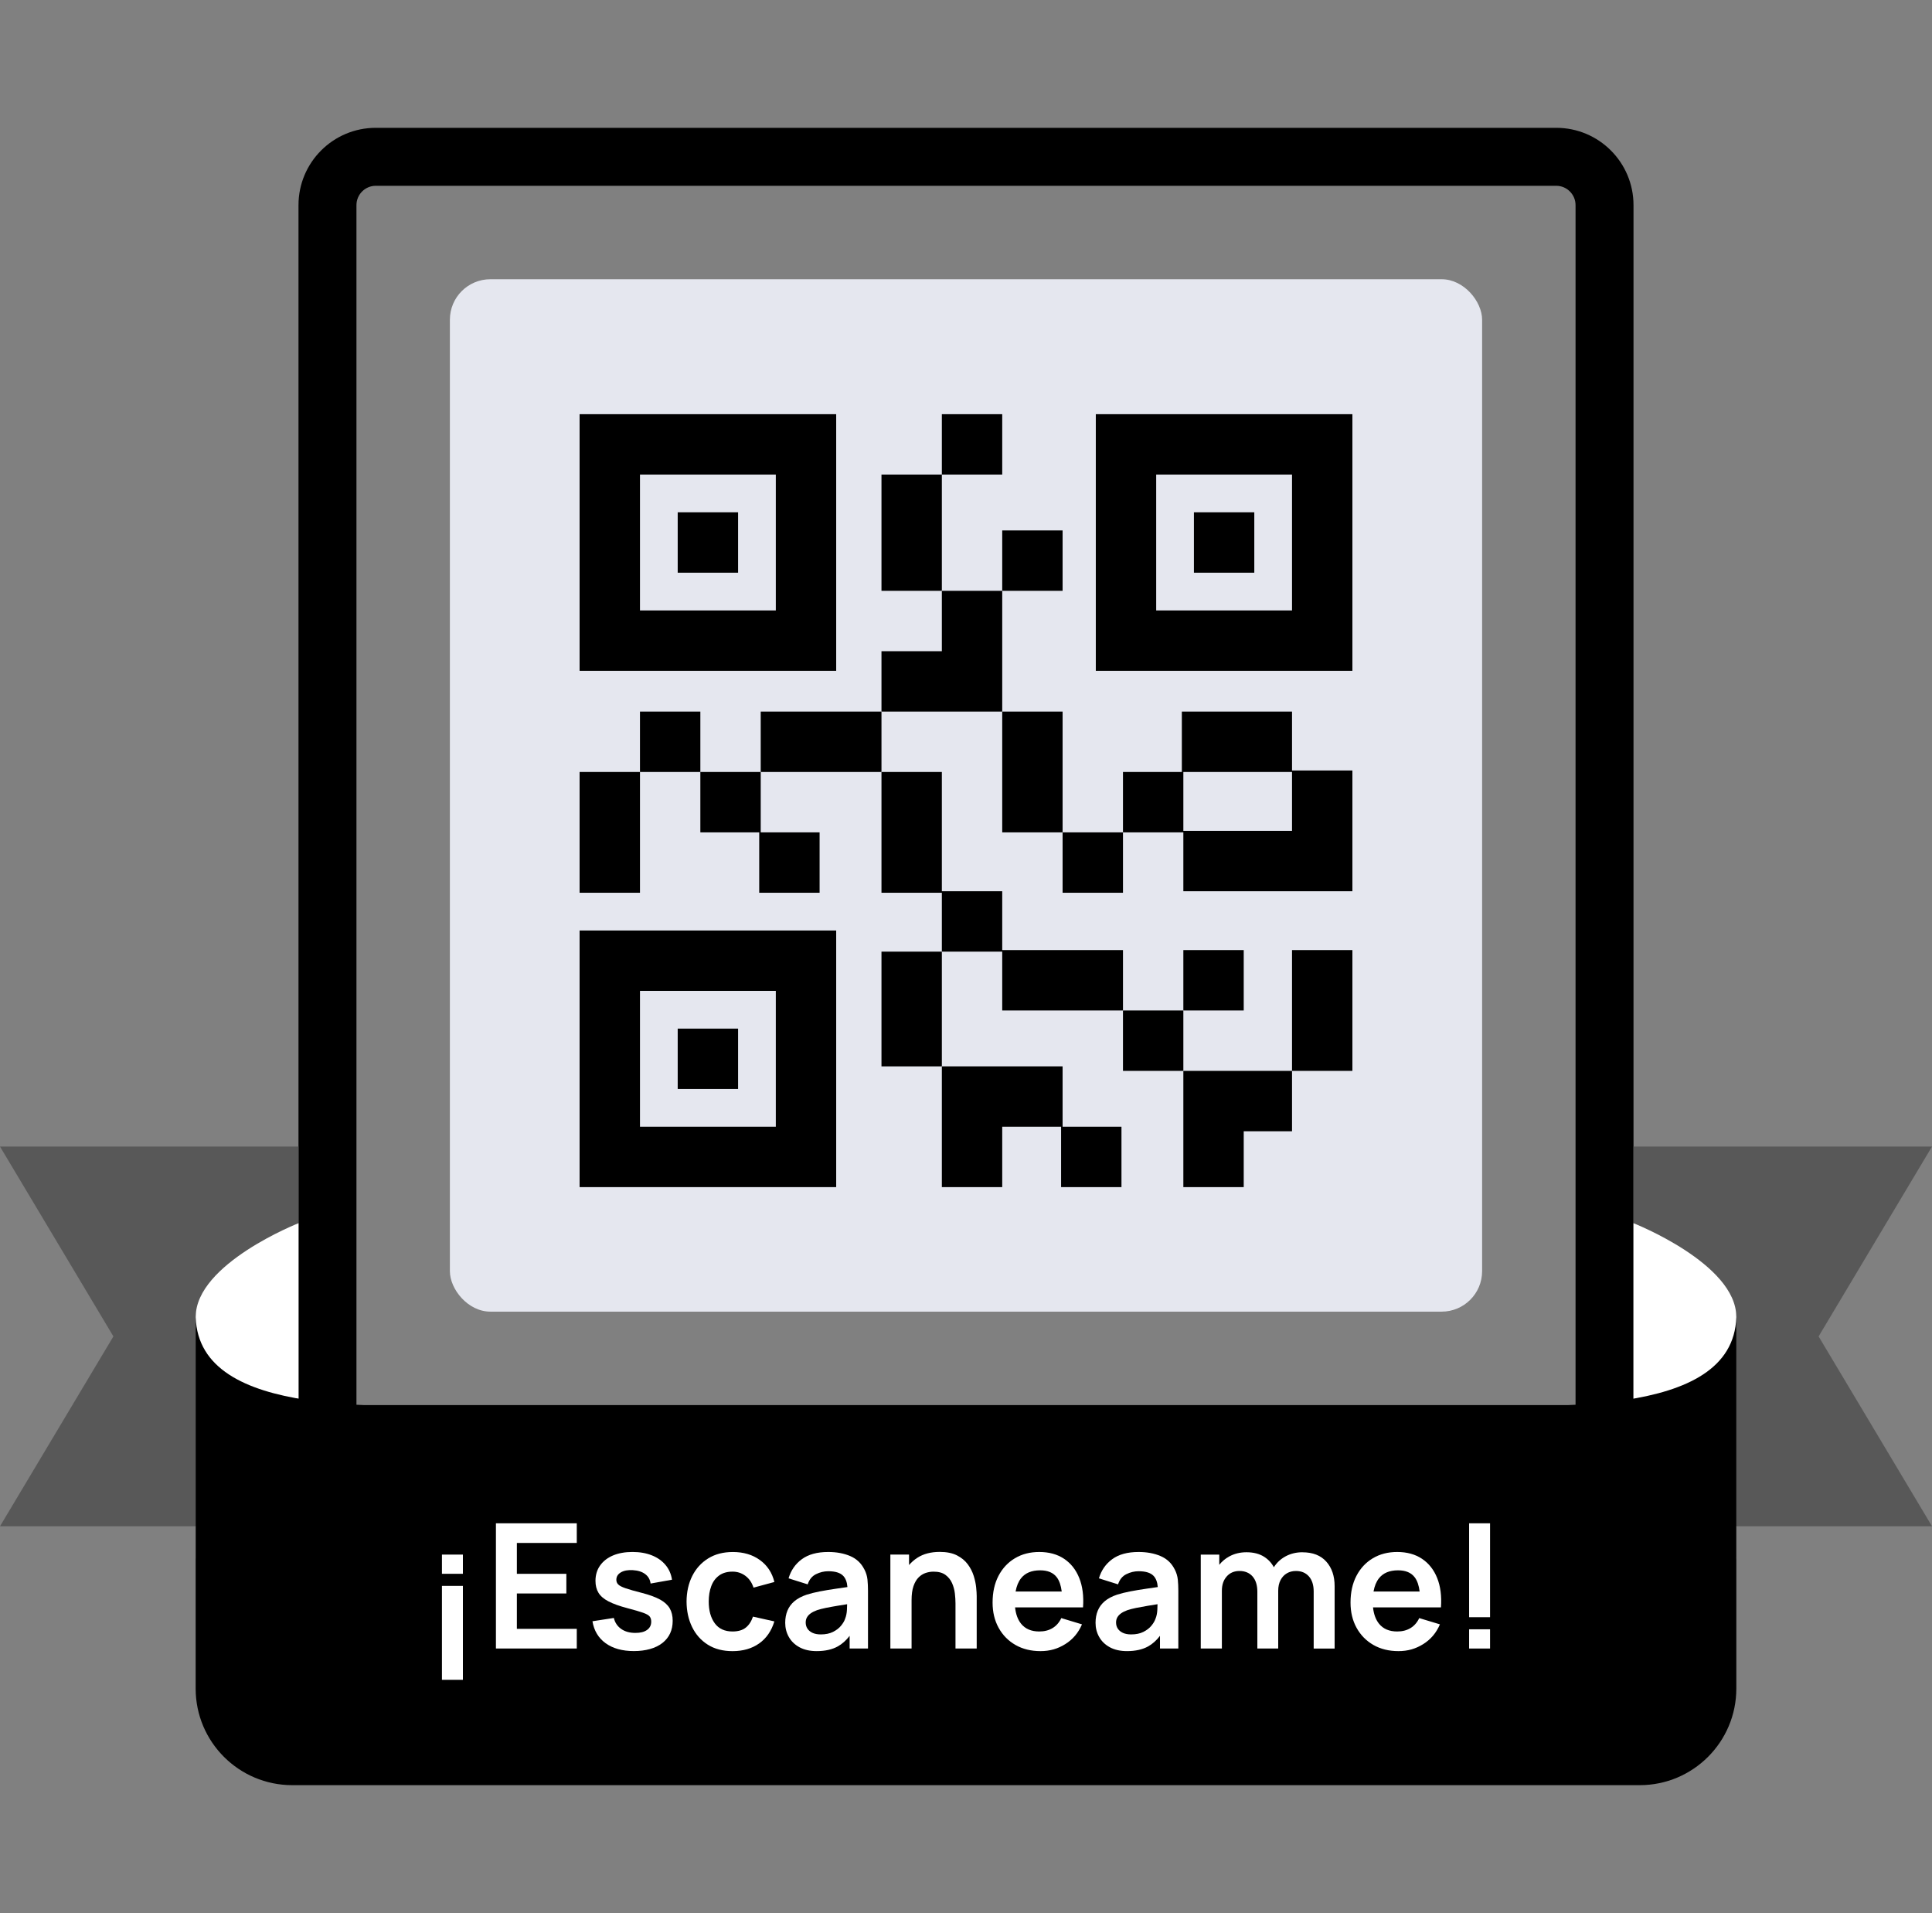 <svg xmlns="http://www.w3.org/2000/svg" id="TEXTO" viewBox="0 0 1000 990">
<rect x="0" y="0" width="1000" height="990" fill="#808080" stroke="none"/>
<g>
<path d="M805.5,96.15c5.51,0,10,4.49,10,10V727.15H184.5V106.15c0-5.51,4.49-10,10-10H805.5m0-30H194.5c-22.09,0-40,17.91-40,40V757.15H845.5V106.15c0-22.09-17.91-40-40-40h0Z"/>
<rect x="232.86" y="144.51" width="534.28" height="534.28" rx="20.95" ry="20.95" fill="#e5e7ef"/>
<polygon points="154.5 789.86 0 789.86 58.69 691.61 0 593.36 154.5 593.36 154.5 789.86" fill="#585858"/>
<path d="M154.5,736.04v-103.02s-53.2,20.93-53.2,48.5c0,54.51,53.2,54.51,53.2,54.51Z" fill="#fff"/>
<polygon points="845.5 789.86 1000 789.86 941.31 691.61 1000 593.36 845.5 593.36 845.5 789.86" fill="#585858"/>
<path d="M845.5,736.04v-103.02s53.2,20.93,53.2,48.5c0,54.51-53.2,54.51-53.2,54.51Z" fill="#fff"/>
<g>
<path d="M101.3,681.69v-3.03c-.04,1.03-.03,2.04,0,3.03Z"/>
<path d="M101.3,678.61v.05s0-.04,0-.05h0Z"/>
<path d="M898.7,678.66v3.03c.03-.99,.04-1.99,0-3.03Z"/>
<path d="M898.7,806.14v-124.45c-1.64,53.28-100.07,45.66-154.26,45.66H255.56c-54.18,0-152.62,7.62-154.26-45.66v124.44c0,.34-.03,.68-.03,1.02v66.69c0,27.61,22.39,50,50,50H848.72c27.61,0,50-22.39,50-50v-66.69c0-.34-.02-.68-.03-1.02Z"/>
</g>
</g>
<g>
<rect x="228.75" y="804.52" width="10.85" height="9.94" fill="#fff"/>
<rect x="228.75" y="820.72" width="10.85" height="48.6" fill="#fff"/>
<polygon points="256.69 853.12 298.54 853.12 298.54 842.95 267.53 842.95 267.53 824.64 293.14 824.64 293.14 814.47 267.53 814.47 267.53 798.49 298.54 798.49 298.54 788.32 256.69 788.32 256.69 853.12" fill="#fff"/>
<path d="M341.58,827.76c-2.33-1.27-5.42-2.41-9.29-3.4-3.78-.96-6.62-1.77-8.53-2.43s-3.17-1.32-3.8-1.98c-.63-.66-.94-1.46-.94-2.38,0-1.65,.78-2.93,2.34-3.85s3.61-1.3,6.17-1.15c2.67,.15,4.81,.83,6.41,2.03s2.54,2.83,2.81,4.9l11.07-1.98c-.42-2.91-1.53-5.45-3.33-7.61-1.8-2.16-4.16-3.83-7.09-5-2.92-1.17-6.28-1.75-10.06-1.75s-7.23,.61-10.08,1.82c-2.85,1.22-5.07,2.95-6.66,5.2s-2.38,4.89-2.38,7.92c0,2.43,.52,4.5,1.57,6.21,1.05,1.71,2.78,3.19,5.18,4.43,2.4,1.25,5.64,2.41,9.72,3.49,3.66,.96,6.37,1.75,8.15,2.38,1.77,.63,2.92,1.28,3.44,1.96,.53,.67,.79,1.57,.79,2.68,0,1.8-.71,3.22-2.14,4.25-1.43,1.04-3.44,1.55-6.05,1.55-2.97,0-5.43-.69-7.38-2.07-1.95-1.38-3.21-3.27-3.78-5.67l-11.07,1.71c.81,4.89,3.09,8.68,6.84,11.38,3.75,2.7,8.62,4.05,14.62,4.05s11.18-1.39,14.74-4.18,5.33-6.63,5.33-11.52c0-2.52-.52-4.66-1.55-6.43-1.04-1.77-2.72-3.29-5.04-4.57Z" fill="#fff"/>
<path d="M372.2,815.34c1.83-1.33,4.16-2,6.97-2,2.49,0,4.71,.73,6.66,2.18,1.95,1.46,3.35,3.49,4.19,6.1l10.8-2.92c-1.17-4.8-3.67-8.59-7.49-11.36-3.83-2.78-8.5-4.16-14.02-4.16-4.92,0-9.17,1.1-12.74,3.31s-6.32,5.24-8.26,9.09c-1.93,3.86-2.92,8.27-2.95,13.25,.03,4.89,.98,9.27,2.86,13.14s4.58,6.92,8.12,9.16c3.54,2.24,7.81,3.35,12.82,3.35,5.43,0,10.02-1.33,13.77-3.98,3.75-2.65,6.37-6.46,7.88-11.41l-11.07-2.47c-.84,2.49-2.09,4.39-3.76,5.71s-3.94,1.98-6.82,1.98c-4.08,0-7.15-1.42-9.22-4.27-2.07-2.85-3.1-6.58-3.1-11.21,0-2.97,.43-5.62,1.3-7.96,.87-2.34,2.22-4.18,4.05-5.51Z" fill="#fff"/>
<path d="M447.4,812.22c-1.59-3.21-4.03-5.52-7.31-6.93-3.29-1.41-7.09-2.12-11.41-2.12-5.73,0-10.28,1.25-13.66,3.74s-5.66,5.79-6.86,9.9l9.9,3.11c.81-2.49,2.24-4.25,4.28-5.26s4.15-1.53,6.35-1.53c3.63,0,6.21,.79,7.74,2.38,1.27,1.32,2,3.26,2.19,5.81-1.95,.29-3.87,.57-5.72,.83-3.08,.44-5.93,.91-8.55,1.42-2.63,.51-4.91,1.08-6.86,1.71-2.58,.87-4.68,1.99-6.3,3.35-1.62,1.37-2.82,2.99-3.6,4.86-.78,1.88-1.17,3.98-1.17,6.32,0,2.67,.62,5.12,1.87,7.33,1.24,2.22,3.08,4,5.51,5.33,2.43,1.33,5.4,2,8.91,2,4.38,0,8.03-.82,10.96-2.45,2.25-1.26,4.28-3.08,6.1-5.45v6.55h9.5v-29.83c0-2.1-.09-4.04-.27-5.83s-.71-3.53-1.58-5.24Zm-9.99,25.56c-.36,1.11-1.06,2.29-2.09,3.55s-2.42,2.33-4.16,3.2c-1.74,.87-3.84,1.3-6.3,1.3-1.71,0-3.14-.27-4.3-.81-1.16-.54-2.03-1.27-2.63-2.18s-.9-1.97-.9-3.17c0-1.05,.23-1.96,.7-2.75,.46-.78,1.13-1.47,2-2.07,.87-.6,1.93-1.12,3.2-1.58,1.29-.42,2.77-.8,4.45-1.15s3.69-.71,6.03-1.1c1.49-.25,3.19-.52,5.06-.82-.02,.83-.05,1.76-.09,2.82-.08,1.79-.4,3.37-.97,4.75Z" fill="#fff"/>
<path d="M503.96,815.46c-.66-2.1-1.68-4.08-3.06-5.94-1.38-1.86-3.24-3.39-5.58-4.59-2.34-1.2-5.31-1.8-8.91-1.8-4.56,0-8.4,1-11.52,2.99-1.68,1.07-3.13,2.35-4.37,3.81v-5.41h-9.67v48.6h10.98v-24.97c0-2.97,.33-5.41,.99-7.31,.66-1.91,1.54-3.41,2.63-4.5s2.32-1.87,3.67-2.32c1.35-.45,2.71-.67,4.1-.67,2.58,0,4.63,.56,6.14,1.67,1.51,1.11,2.66,2.53,3.42,4.25,.76,1.73,1.25,3.52,1.46,5.38,.21,1.86,.32,3.56,.32,5.08v23.4h10.98v-27.13c0-1.17-.1-2.69-.29-4.57-.2-1.88-.62-3.86-1.28-5.96Z" fill="#fff"/>
<path d="M550.78,806.7c-3.53-2.35-7.81-3.53-12.85-3.53-4.77,0-8.97,1.08-12.6,3.24-3.63,2.16-6.47,5.2-8.51,9.11s-3.06,8.53-3.06,13.84c0,4.92,1.04,9.27,3.13,13.05,2.08,3.78,4.99,6.74,8.71,8.87,3.72,2.13,8.04,3.19,12.96,3.19s8.96-1.21,12.85-3.64,6.76-5.83,8.62-10.21l-10.71-3.24c-1.05,2.25-2.54,3.97-4.48,5.15-1.94,1.19-4.24,1.78-6.91,1.78-4.14,0-7.29-1.35-9.45-4.05-1.69-2.12-2.71-4.93-3.08-8.42h35.17c.42-5.82-.23-10.87-1.94-15.17-1.71-4.29-4.33-7.61-7.85-9.97Zm-12.4,5.96c3.93,0,6.81,1.21,8.64,3.65,1.3,1.72,2.13,4.18,2.53,7.33h-23.88c.5-2.81,1.43-5.1,2.82-6.86,2.16-2.74,5.46-4.12,9.9-4.12Z" fill="#fff"/>
<path d="M608.04,812.22c-1.59-3.21-4.03-5.52-7.31-6.93s-7.09-2.12-11.41-2.12c-5.73,0-10.28,1.25-13.66,3.74s-5.66,5.79-6.86,9.9l9.9,3.11c.81-2.49,2.23-4.25,4.28-5.26,2.04-1.02,4.15-1.53,6.34-1.53,3.63,0,6.21,.79,7.74,2.38,1.27,1.32,2,3.26,2.19,5.81-1.95,.29-3.87,.57-5.72,.83-3.08,.44-5.92,.91-8.55,1.42-2.62,.51-4.91,1.08-6.86,1.71-2.58,.87-4.68,1.99-6.3,3.35-1.62,1.37-2.82,2.99-3.6,4.86-.78,1.88-1.17,3.98-1.17,6.32,0,2.67,.62,5.12,1.87,7.33,1.24,2.22,3.08,4,5.51,5.33,2.43,1.33,5.4,2,8.91,2,4.38,0,8.03-.82,10.96-2.45,2.25-1.26,4.28-3.08,6.1-5.45v6.55h9.5v-29.83c0-2.1-.09-4.04-.27-5.83s-.71-3.53-1.58-5.24Zm-9.99,25.56c-.36,1.11-1.06,2.29-2.09,3.55s-2.42,2.33-4.16,3.2-3.84,1.3-6.3,1.3c-1.71,0-3.14-.27-4.3-.81-1.16-.54-2.03-1.27-2.63-2.18-.6-.92-.9-1.97-.9-3.17,0-1.05,.23-1.96,.7-2.75,.46-.78,1.13-1.47,2-2.07,.87-.6,1.94-1.12,3.2-1.58,1.29-.42,2.77-.8,4.46-1.15,1.68-.34,3.69-.71,6.03-1.1,1.49-.25,3.2-.52,5.07-.82-.02,.83-.05,1.76-.09,2.82-.08,1.79-.4,3.37-.97,4.75Z" fill="#fff"/>
<path d="M674.15,803.31c-3.24,0-6.18,.72-8.82,2.16-2.49,1.36-4.47,3.23-5.99,5.59-1.2-2.25-2.89-4.06-5.06-5.43-2.45-1.54-5.48-2.32-9.11-2.32-3.3,0-6.28,.73-8.93,2.18-2.04,1.12-3.76,2.56-5.15,4.32v-5.28h-9.58v48.6h10.93v-29.92c0-3.03,.83-5.49,2.5-7.38,1.67-1.89,3.88-2.83,6.64-2.83s5.1,.94,6.75,2.83c1.65,1.89,2.47,4.53,2.47,7.92v29.38h10.8v-29.92c0-2.13,.41-3.97,1.21-5.51,.81-1.54,1.91-2.71,3.29-3.51s2.94-1.19,4.68-1.19c2.82,0,5.05,.94,6.71,2.81,1.65,1.88,2.47,4.48,2.47,7.81v29.52h10.84v-32.26c0-5.25-1.43-9.49-4.3-12.71-2.87-3.22-6.98-4.84-12.35-4.84Z" fill="#fff"/>
<path d="M736.04,806.7c-3.53-2.35-7.81-3.53-12.85-3.53-4.77,0-8.97,1.08-12.6,3.24s-6.46,5.2-8.5,9.11c-2.04,3.92-3.06,8.53-3.06,13.84,0,4.92,1.04,9.27,3.13,13.05,2.08,3.78,4.99,6.74,8.71,8.87s8.04,3.19,12.96,3.19,8.96-1.21,12.85-3.64,6.76-5.83,8.62-10.21l-10.71-3.24c-1.05,2.25-2.54,3.97-4.48,5.15-1.94,1.19-4.24,1.78-6.91,1.78-4.14,0-7.29-1.35-9.45-4.05-1.69-2.12-2.71-4.93-3.08-8.42h35.16c.42-5.82-.23-10.87-1.94-15.17-1.71-4.29-4.33-7.61-7.85-9.97Zm-12.4,5.96c3.93,0,6.81,1.21,8.64,3.65,1.3,1.72,2.13,4.18,2.53,7.33h-23.88c.5-2.81,1.43-5.1,2.82-6.86,2.16-2.74,5.46-4.12,9.9-4.12Z" fill="#fff"/>
<rect x="760.41" y="788.32" width="10.84" height="48.6" fill="#fff"/>
<rect x="760.41" y="843.18" width="10.84" height="9.95" fill="#fff"/>
</g>
<g>
<path d="M432.81,214.35h-132.81v132.81h132.81V214.35Zm-31.25,101.56h-70.31v-70.31h70.31v70.31Z"/>
<rect x="350.78" y="265.13" width="31.25" height="31.25"/>
<path d="M700,214.35h-132.81v132.81h132.81V214.35Zm-31.25,101.56h-70.31v-70.31h70.31v70.31Z"/>
<rect x="617.97" y="265.13" width="31.25" height="31.25"/>
<path d="M432.81,481.54h-132.81v132.81h132.81v-132.81Zm-31.25,101.56h-70.31v-70.31h70.31v70.31Z"/>
<rect x="350.78" y="532.32" width="31.25" height="31.25"/>
<rect x="331.25" y="368.26" width="31.25" height="31.25"/>
<polygon points="392.97 430.76 392.97 462.01 424.22 462.01 424.22 430.76 393.75 430.76 393.75 399.51 362.5 399.51 362.5 430.76 392.97 430.76"/>
<rect x="518.75" y="274.51" width="31.25" height="31.25"/>
<rect x="456.25" y="245.6" width="31.25" height="60.16"/>
<rect x="487.5" y="214.35" width="31.25" height="31.25"/>
<polygon points="518.75 305.76 487.5 305.76 487.5 337.01 456.25 337.01 456.25 368.26 518.75 368.26 518.75 305.76"/>
<polygon points="487.5 462.01 487.5 492.48 518.75 492.48 518.75 522.94 581.25 522.94 581.25 491.69 518.75 491.69 518.75 461.23 487.5 461.23 487.5 399.51 456.25 399.51 456.25 462.01 487.5 462.01"/>
<rect x="518.75" y="368.26" width="31.25" height="62.5"/>
<path d="M612.5,461.23h87.5v-62.5h-31.25v-30.47h-57.03v31.25h-30.47v31.25h31.25v30.47Zm0-61.72h56.25v30.47h-56.25v-30.47Z"/>
<rect x="668.75" y="491.69" width="31.25" height="62.5"/>
<rect x="550" y="430.76" width="31.25" height="31.25"/>
<rect x="581.25" y="522.94" width="31.25" height="31.25"/>
<rect x="612.5" y="491.69" width="31.25" height="31.25"/>
<polygon points="643.75 614.35 643.75 585.44 668.75 585.44 668.75 554.19 612.5 554.19 612.5 614.35 643.75 614.35"/>
<rect x="456.25" y="492.48" width="31.25" height="59.38"/>
<polygon points="518.75 614.35 518.75 583.1 549.22 583.1 549.22 614.35 580.47 614.35 580.47 583.1 550 583.1 550 551.85 487.5 551.85 487.5 614.35 518.75 614.35"/>
<rect x="393.75" y="368.26" width="62.5" height="31.25"/>
<rect x="300" y="399.51" width="31.25" height="62.5"/>
</g>
</svg>
